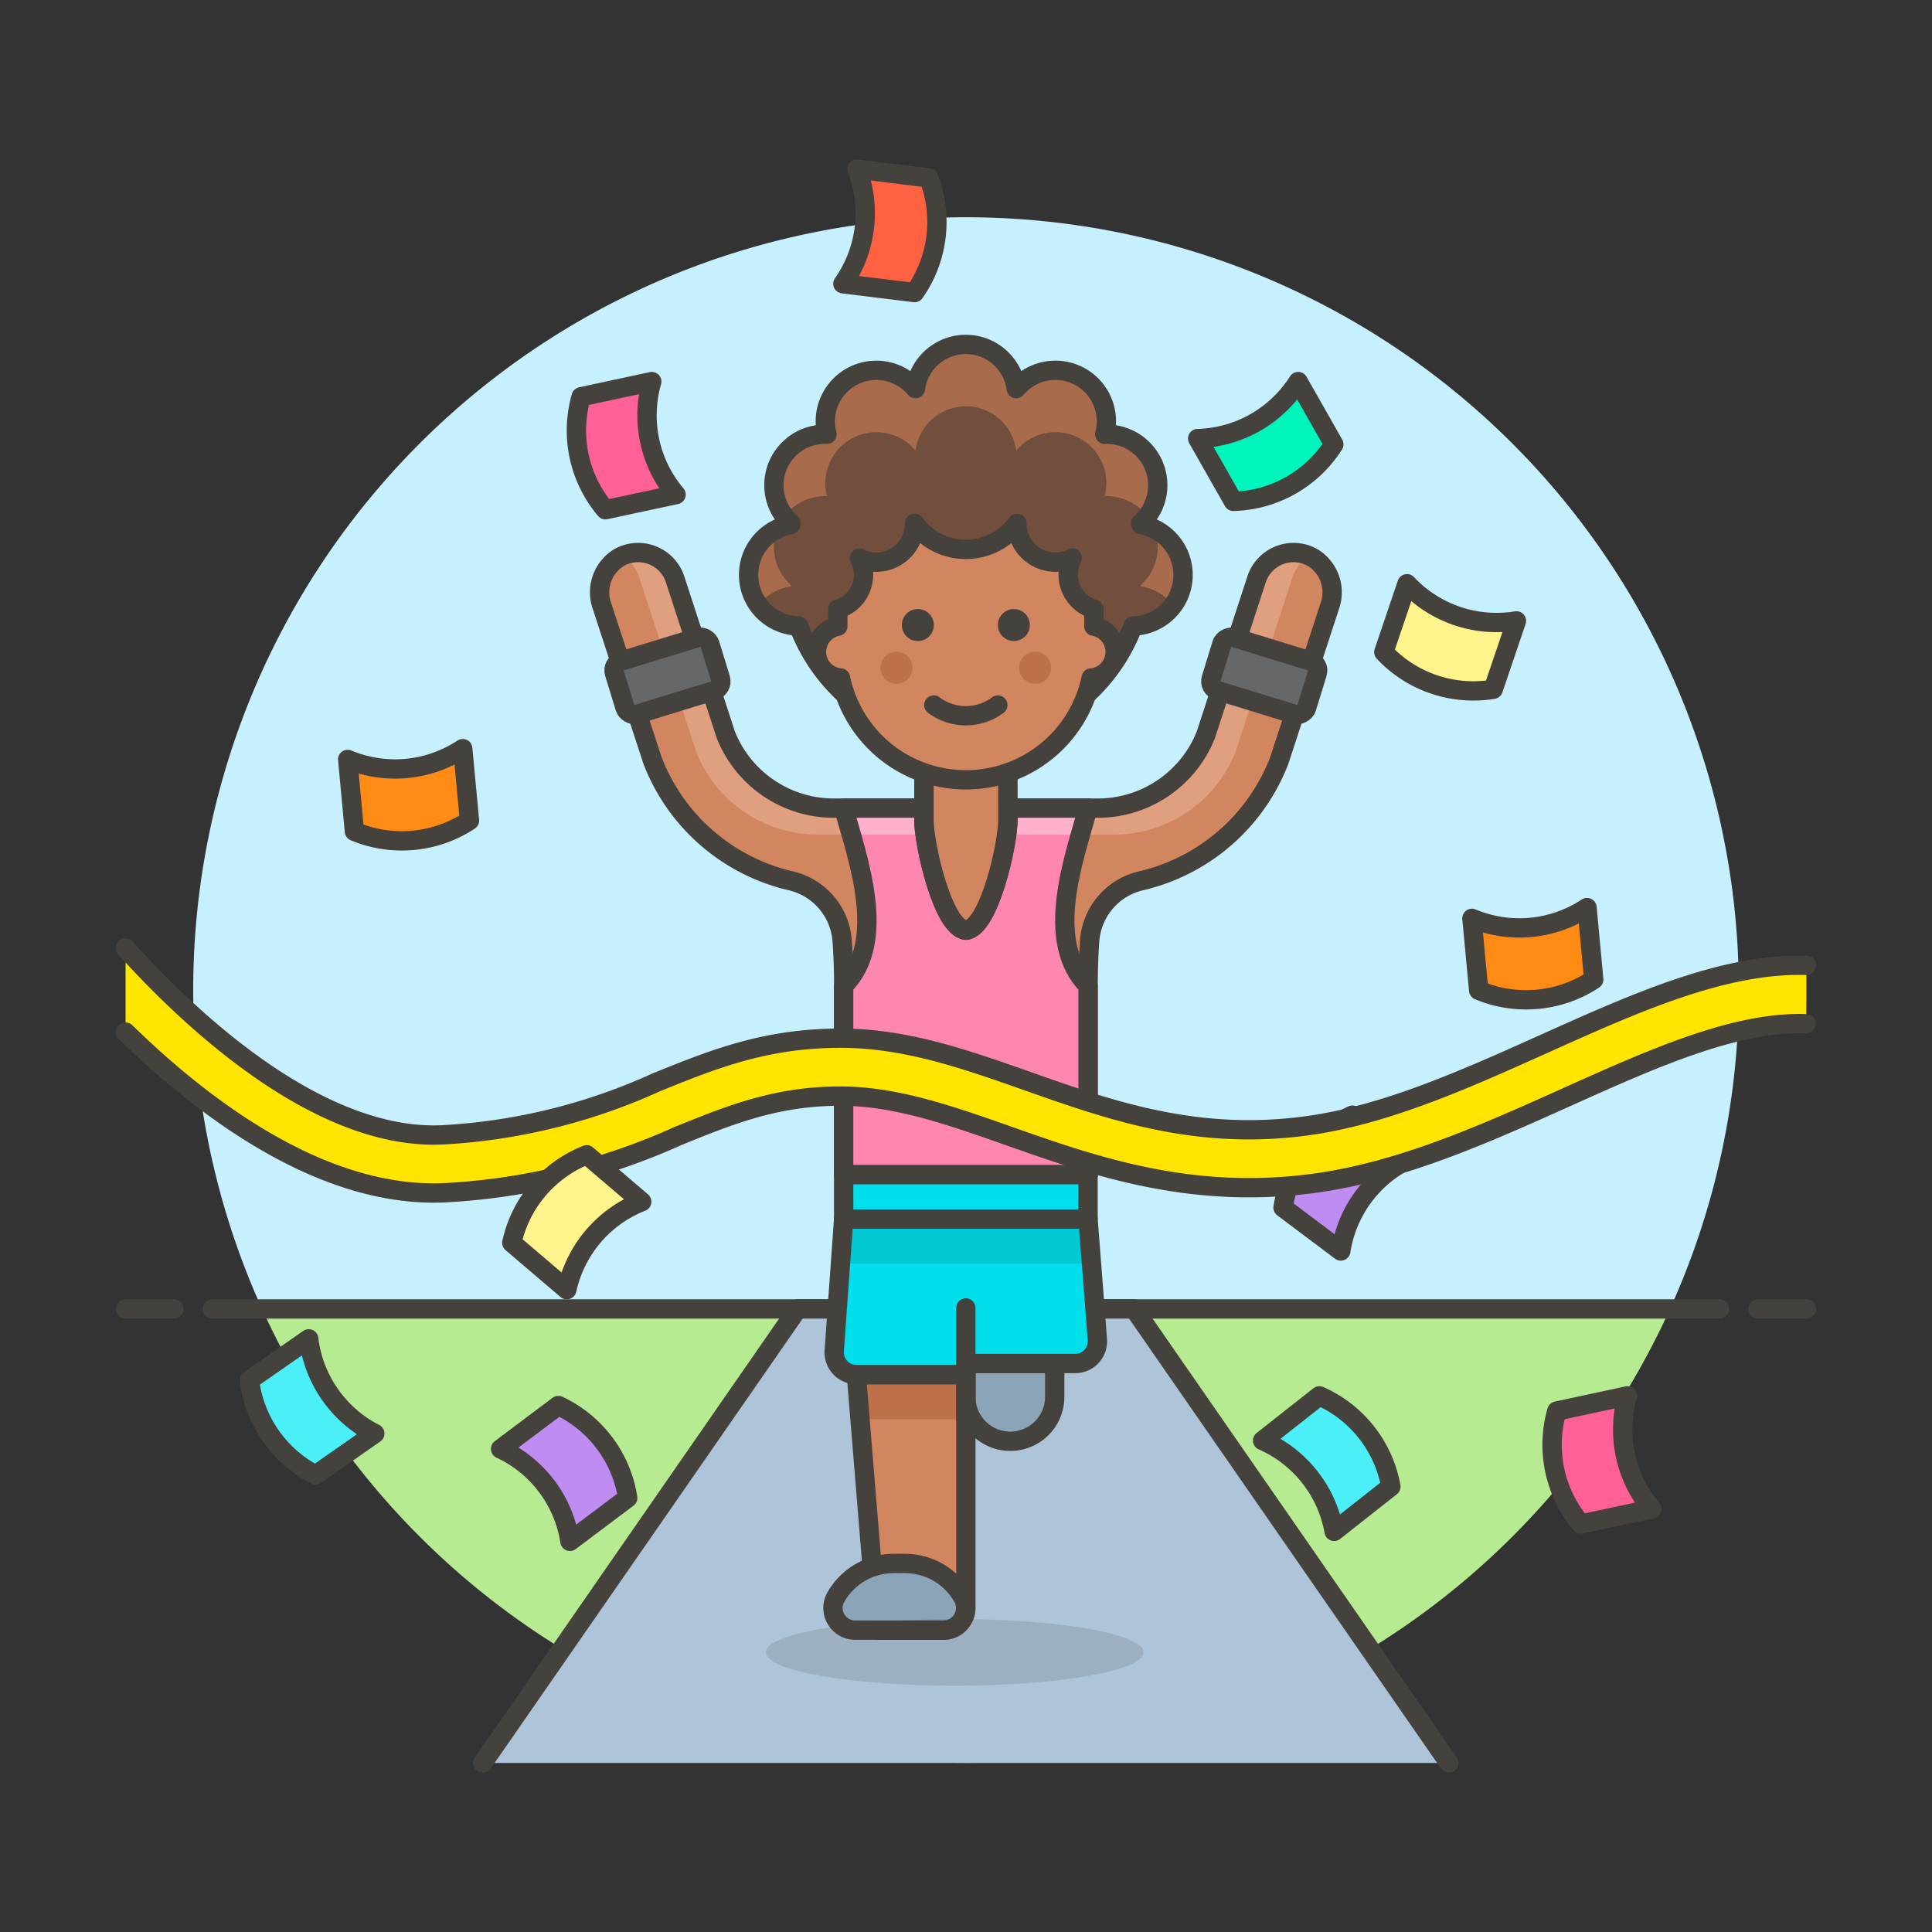 <svg xmlns="http://www.w3.org/2000/svg" viewBox="0 0 100 100"><rect x="0" y="0" width="100" height="100" fill="#333333" stroke="none"/><g class="nc-icon-wrapper"><defs/><path class="a" d="M90 51.25a40 40 0 1 0-76.436 16.5h72.874A39.844 39.844 0 0 0 90 51.25z" style="" fill="#c7f0ff"/><path class="b" d="M13.566 67.75a40 40 0 0 0 72.872 0z" style="" fill="#b7eb91"/><path class="c" d="M11.002 67.75h78" fill="none" stroke="#45413c" stroke-linecap="round" stroke-linejoin="round"/><path class="c" d="M6.502 67.75h2.5" fill="none" stroke="#45413c" stroke-linecap="round" stroke-linejoin="round"/><path class="c" d="M91.002 67.75h2.5" fill="none" stroke="#45413c" stroke-linecap="round" stroke-linejoin="round"/><g><path class="d" d="M70 57.721a6.356 6.356 0 0 0-3.589 4.785L69.4 64.75a6.357 6.357 0 0 1 3.59-4.785z" stroke="#45413c" stroke-linecap="round" stroke-linejoin="round" fill="#bf8df2"/><path class="e" d="M74.992 91.25l-16.291-23.5H41.283l-16.291 23.5" stroke="#45413c" stroke-linecap="round" stroke-linejoin="round" fill="#adc4d9"/><path class="f" d="M67.951 28.864a2.014 2.014 0 0 0-2.911 1.124l-2.624 8.041a6.017 6.017 0 0 1-5.61 3.8H43.177a6.017 6.017 0 0 1-5.61-3.8l-2.624-8.041a2.014 2.014 0 0 0-2.911-1.124 2.113 2.113 0 0 0-.875 2.5l2.617 8a10.129 10.129 0 0 0 7.126 6.22 3.444 3.444 0 0 1 2.686 3.069c.051.67.085 1.461.085 2.372V60.8h12.65v-9.775c0-.911.033-1.7.083-2.372a3.445 3.445 0 0 1 2.686-3.069 10.129 10.129 0 0 0 7.123-6.214l2.616-8a2.112 2.112 0 0 0-.878-2.506z" style="" fill="#d18660"/><path class="g" d="M33.093 29.905l2.947 9.029a6.757 6.757 0 0 0 6.3 4.263h15.304a6.754 6.754 0 0 0 6.3-4.263l2.948-9.029a2.252 2.252 0 0 1 .832-1.135 1.969 1.969 0 0 0-2.682 1.218l-2.624 8.041a6.017 6.017 0 0 1-5.61 3.8H43.177a6.017 6.017 0 0 1-5.61-3.8l-2.624-8.041a1.969 1.969 0 0 0-2.682-1.218 2.252 2.252 0 0 1 .832 1.135z" style="" fill="#e09f7e"/><path class="c" d="M67.951 28.864a2.014 2.014 0 0 0-2.911 1.124l-2.624 8.041a6.017 6.017 0 0 1-5.61 3.8H43.177a6.017 6.017 0 0 1-5.61-3.8l-2.624-8.041a2.014 2.014 0 0 0-2.911-1.124 2.113 2.113 0 0 0-.875 2.5l2.617 8a10.129 10.129 0 0 0 7.126 6.22 3.444 3.444 0 0 1 2.686 3.069c.051.67.085 1.461.085 2.372V60.8h12.65v-9.775c0-.911.033-1.7.083-2.372a3.445 3.445 0 0 1 2.686-3.069 10.129 10.129 0 0 0 7.123-6.214l2.616-8a2.112 2.112 0 0 0-.878-2.506z" fill="none" stroke="#45413c" stroke-linecap="round" stroke-linejoin="round"/><rect class="h" x="31.965" y="33.546" width="5.165" height="2.875" rx=".5" transform="rotate(-17.095 34.547 34.982)" stroke="#45413c" stroke-linecap="round" stroke-linejoin="round" fill="#656769"/><rect class="h" x="63.999" y="32.401" width="2.875" height="5.165" rx=".5" transform="rotate(-72.905 65.437 34.984)" stroke="#45413c" stroke-linecap="round" stroke-linejoin="round" fill="#656769"/><path class="i" d="M54.592 72.3a2.3 2.3 0 1 1-4.6 0v-1.725h4.6z" stroke="#45413c" stroke-linecap="round" stroke-linejoin="round" fill="#8ca4b8"/><path class="f" d="M49.992 71.15h-5.667l1.082 13.225h3.435a1.15 1.15 0 0 0 1.15-1.15z" style="" fill="#d18660"/><path class="j" d="M49.992 73.45v-2.3h-5.667l.189 2.3h5.478z" style="" fill="#bd704a"/><path class="c" d="M49.992 71.15h-5.667l1.082 13.225h3.435a1.15 1.15 0 0 0 1.15-1.15z" fill="none" stroke="#45413c" stroke-linecap="round" stroke-linejoin="round"/><path class="k" d="M49.992 71.15v-.575h5.658a1.149 1.149 0 0 0 1.15-1.238l-.483-6.237h-12.65l-.487 6.818a1.15 1.15 0 0 0 1.147 1.232z" style="" fill="#00dfeb"/><path class="l" d="M56.494 65.4l-.177-2.3h-12.65l-.164 2.3h12.991z" style="" fill="#00c9d4"/><path class="c" d="M49.992 71.15v-.575h5.658a1.149 1.149 0 0 0 1.15-1.238l-.483-6.237h-12.65l-.487 6.818a1.15 1.15 0 0 0 1.147 1.232z" fill="none" stroke="#45413c" stroke-linecap="round" stroke-linejoin="round"/><path class="i" d="M44.272 84.375a1.146 1.146 0 0 1-1.032-1.668 3.448 3.448 0 0 1 3.021-1.782h.575a3.448 3.448 0 0 1 3.02 1.782 1.146 1.146 0 0 1-1.031 1.668z" stroke="#45413c" stroke-linecap="round" stroke-linejoin="round" fill="#8ca4b8"/><path class="m" d="M56.317 51.025c-2.3-2.3-.727-6.588 0-9.2h-12.65c.727 2.612 2.3 6.9 0 9.2V60.8h12.65z" style="" fill="#ff87af"/><path class="n" d="M44.062 43.2h11.86c.14-.489.278-.954.4-1.372H43.667c.117.415.255.88.395 1.372z" style="" fill="#ffb0ca"/><path class="c" d="M56.317 51.025c-2.3-2.3-.727-6.588 0-9.2h-12.65c.727 2.612 2.3 6.9 0 9.2V60.8h12.65z" fill="none" stroke="#45413c" stroke-linecap="round" stroke-linejoin="round"/><path class="c" d="M47.819 41.825v.639c0 1.218.962 5.564 2.173 5.683 1.211-.119 2.172-4.465 2.172-5.683v-.639z" fill="none" stroke="#45413c" stroke-linecap="round" stroke-linejoin="round"/><path class="o" d="M43.667 60.8h12.65v2.3h-12.65z" stroke="#45413c" stroke-linecap="round" stroke-linejoin="round" fill="#00dfeb"/><path class="c" d="M49.992 67.7v5.75" fill="none" stroke="#45413c" stroke-linecap="round" stroke-linejoin="round"/><path class="p" d="M52.164 38.073h-4.34v4.391c0 1.218.962 5.564 2.173 5.683 1.211-.119 2.172-4.465 2.172-5.683v-.639z" stroke="#45413c" stroke-linecap="round" stroke-linejoin="round" fill="#d18660" stroke-width="1.009px"/><path class="q" d="M59.056 27.154c0-.023-.012-.046-.017-.068a2.638 2.638 0 0 0-1.86-4.608 2.639 2.639 0 0 0-4.579-2.362 2.631 2.631 0 0 0-5.217 0 2.639 2.639 0 0 0-4.578 2.362 2.638 2.638 0 0 0-1.861 4.608l-.017.068a2.646 2.646 0 0 0 .411 5.25 9.258 9.258 0 0 0 17.307 0 2.646 2.646 0 0 0 .411-5.25z" style="" fill="#724f3d"/><path class="r" d="M59.039 30.288c0 .022.013.045.017.068a2.566 2.566 0 0 1 1.68 1 2.685 2.685 0 0 0-.99-3.993 2.633 2.633 0 0 1-.707 2.925z" style="" fill="#a86c4d"/><path class="r" d="M40.927 30.356l.017-.068a2.631 2.631 0 0 1-.706-2.928 2.685 2.685 0 0 0-.991 3.993 2.568 2.568 0 0 1 1.68-.997z" style="" fill="#a86c4d"/><path class="r" d="M42.805 25.68a2.639 2.639 0 0 1 4.578-2.362 2.631 2.631 0 0 1 5.217 0 2.639 2.639 0 0 1 4.579 2.362 2.69 2.69 0 0 1 2.206 1.033 2.637 2.637 0 0 0-2.206-4.235 2.639 2.639 0 0 0-4.579-2.362 2.631 2.631 0 0 0-5.217 0 2.639 2.639 0 0 0-4.578 2.362 2.637 2.637 0 0 0-2.205 4.235 2.69 2.69 0 0 1 2.205-1.033z" style="" fill="#a86c4d"/><path class="c" d="M59.056 27.154c0-.023-.012-.046-.017-.068a2.638 2.638 0 0 0-1.86-4.608 2.639 2.639 0 0 0-4.579-2.362 2.631 2.631 0 0 0-5.217 0 2.639 2.639 0 0 0-4.578 2.362 2.638 2.638 0 0 0-1.861 4.608l-.017.068a2.646 2.646 0 0 0 .411 5.25 9.258 9.258 0 0 0 17.307 0 2.646 2.646 0 0 0 .411-5.25z" fill="none" stroke="#45413c" stroke-linecap="round" stroke-linejoin="round"/><g><path class="s" d="M56.618 32.409v-.884h-.005a1.857 1.857 0 0 1-1.325-1.767 1.963 1.963 0 0 1 .209-.872 1.964 1.964 0 0 1-.872.21 1.989 1.989 0 0 1-1.988-1.989v-.013a3.282 3.282 0 0 1-5.3-.007v.02a1.989 1.989 0 0 1-1.978 1.993 1.968 1.968 0 0 1-.873-.21 1.964 1.964 0 0 1 .21.872 1.858 1.858 0 0 1-1.325 1.767h-.005v.884a1.353 1.353 0 0 0 .139 2.678 6.627 6.627 0 0 0 12.974 0 1.353 1.353 0 0 0 .139-2.678z" stroke="#45413c" stroke-linecap="round" stroke-linejoin="round" fill="#d18660"/><circle class="j" cx="46.403" cy="34.562" r=".828" style="" fill="#bd704a"/><circle class="j" cx="53.581" cy="34.562" r=".828" style="" fill="#bd704a"/><path class="c" d="M51.648 36.494a2.758 2.758 0 0 1-3.313 0" fill="none" stroke="#45413c" stroke-linecap="round" stroke-linejoin="round"/><circle class="t" cx="47.507" cy="32.353" r=".828" style="" fill="#45413c"/><circle class="t" cx="52.477" cy="32.353" r=".828" style="" fill="#45413c"/></g><ellipse class="u" cx="49.417" cy="85.525" rx="9.775" ry="1.725" fill="#45413c" opacity="0.15"/><g><path class="v" d="M93.5 49.966c-4.266-.122-8.833 1.93-13.6 4.072-3.981 1.789-8.1 3.64-12.113 4.213-5.77.823-10.248-.756-14.584-2.284-3.252-1.148-6.326-2.231-9.7-2.231-3.9 0-6.634 1.11-9.533 2.285a30.62 30.62 0 0 1-11.042 2.717 9.461 9.461 0 0 1-.477.012c-6.258 0-12.651-6.019-15.951-9.672v4.345c3.919 3.83 9.823 8.327 15.957 8.327q.309 0 .619-.016A33.561 33.561 0 0 0 35.091 58.8c2.734-1.108 5.1-2.065 8.407-2.065 2.866 0 5.7 1 8.707 2.06 4.459 1.571 9.518 3.35 16 2.426 4.437-.634 8.748-2.573 12.919-4.448 4.462-2.006 8.727-3.913 12.369-3.784z" style="" fill="#ffe500"/><path class="c" d="M93.5 49.966c-4.266-.122-8.833 1.93-13.6 4.072-3.981 1.789-8.1 3.64-12.113 4.213-5.77.823-10.248-.756-14.584-2.284-3.252-1.148-6.326-2.231-9.7-2.231-3.9 0-6.634 1.11-9.533 2.285a30.62 30.62 0 0 1-11.042 2.717 9.461 9.461 0 0 1-.477.012c-6.258 0-12.651-6.019-15.951-9.672" fill="none" stroke="#45413c" stroke-linecap="round" stroke-linejoin="round"/><path class="c" d="M6.5 53.423c3.919 3.83 9.823 8.327 15.957 8.327q.309 0 .619-.016A33.561 33.561 0 0 0 35.091 58.8c2.734-1.108 5.1-2.065 8.407-2.065 2.866 0 5.7 1 8.707 2.06 4.459 1.571 9.518 3.35 16 2.426 4.437-.634 8.748-2.573 12.919-4.448 4.462-2.006 8.727-3.913 12.369-3.784" fill="none" stroke="#45413c" stroke-linecap="round" stroke-linejoin="round"/></g><g><path class="w" d="M69.039 23a6.354 6.354 0 0 1-5.2 2.95l-1.847-3.25a6.354 6.354 0 0 0 5.2-2.95z" stroke="#45413c" stroke-linecap="round" stroke-linejoin="round" fill="#00f5bc"/><path class="x" d="M48.071 9.208a6.354 6.354 0 0 1-.733 5.936l-3.71-.457a6.356 6.356 0 0 0 .732-5.937z" stroke="#45413c" stroke-linecap="round" stroke-linejoin="round" fill="#ff6242"/><path class="y" d="M31.337 26.384a6.354 6.354 0 0 1-1.257-5.848l3.655-.786a6.354 6.354 0 0 0 1.257 5.85z" stroke="#45413c" stroke-linecap="round" stroke-linejoin="round" fill="#ff6196"/><path class="y" d="M81.837 78.884a6.354 6.354 0 0 1-1.257-5.848l3.655-.786a6.354 6.354 0 0 0 1.257 5.85z" stroke="#45413c" stroke-linecap="round" stroke-linejoin="round" fill="#ff6196"/><path class="d" d="M28.9 72.75a6.357 6.357 0 0 1 3.59 4.785l-2.99 2.244a6.355 6.355 0 0 0-3.589-4.785z" stroke="#45413c" stroke-linecap="round" stroke-linejoin="round" fill="#bf8df2"/><path class="z" d="M68.291 72.25a6.355 6.355 0 0 1 3.7 4.7l-2.937 2.313a6.357 6.357 0 0 0-3.7-4.7z" stroke="#45413c" stroke-linecap="round" stroke-linejoin="round" fill="#4aeff7"/><path class="z" d="M12.914 71.434a6.353 6.353 0 0 0 3.422 4.906L19.4 74.2a6.357 6.357 0 0 1-3.42-4.9z" stroke="#45413c" stroke-linecap="round" stroke-linejoin="round" fill="#4aeff7"/><path class="aa" d="M24.3 42.472a6.354 6.354 0 0 1-5.956.558l-.348-3.722a6.352 6.352 0 0 0 5.955-.558z" stroke="#45413c" stroke-linecap="round" stroke-linejoin="round" fill="#ff8a14"/><path class="aa" d="M82.492 50.7a6.357 6.357 0 0 1-5.956.557l-.349-3.722a6.354 6.354 0 0 0 5.956-.558z" stroke="#45413c" stroke-linecap="round" stroke-linejoin="round" fill="#ff8a14"/><path class="ab" d="M77.29 35.677a6.354 6.354 0 0 1-5.664-1.923l1.2-3.54a6.357 6.357 0 0 0 5.665 1.923z" stroke="#45413c" stroke-linecap="round" stroke-linejoin="round" fill="#fff48c"/><path class="ab" d="M26.492 64.326a6.359 6.359 0 0 1 3.878-4.554l2.846 2.428a6.355 6.355 0 0 0-3.878 4.553z" stroke="#45413c" stroke-linecap="round" stroke-linejoin="round" fill="#fff48c"/></g></g></g></svg>